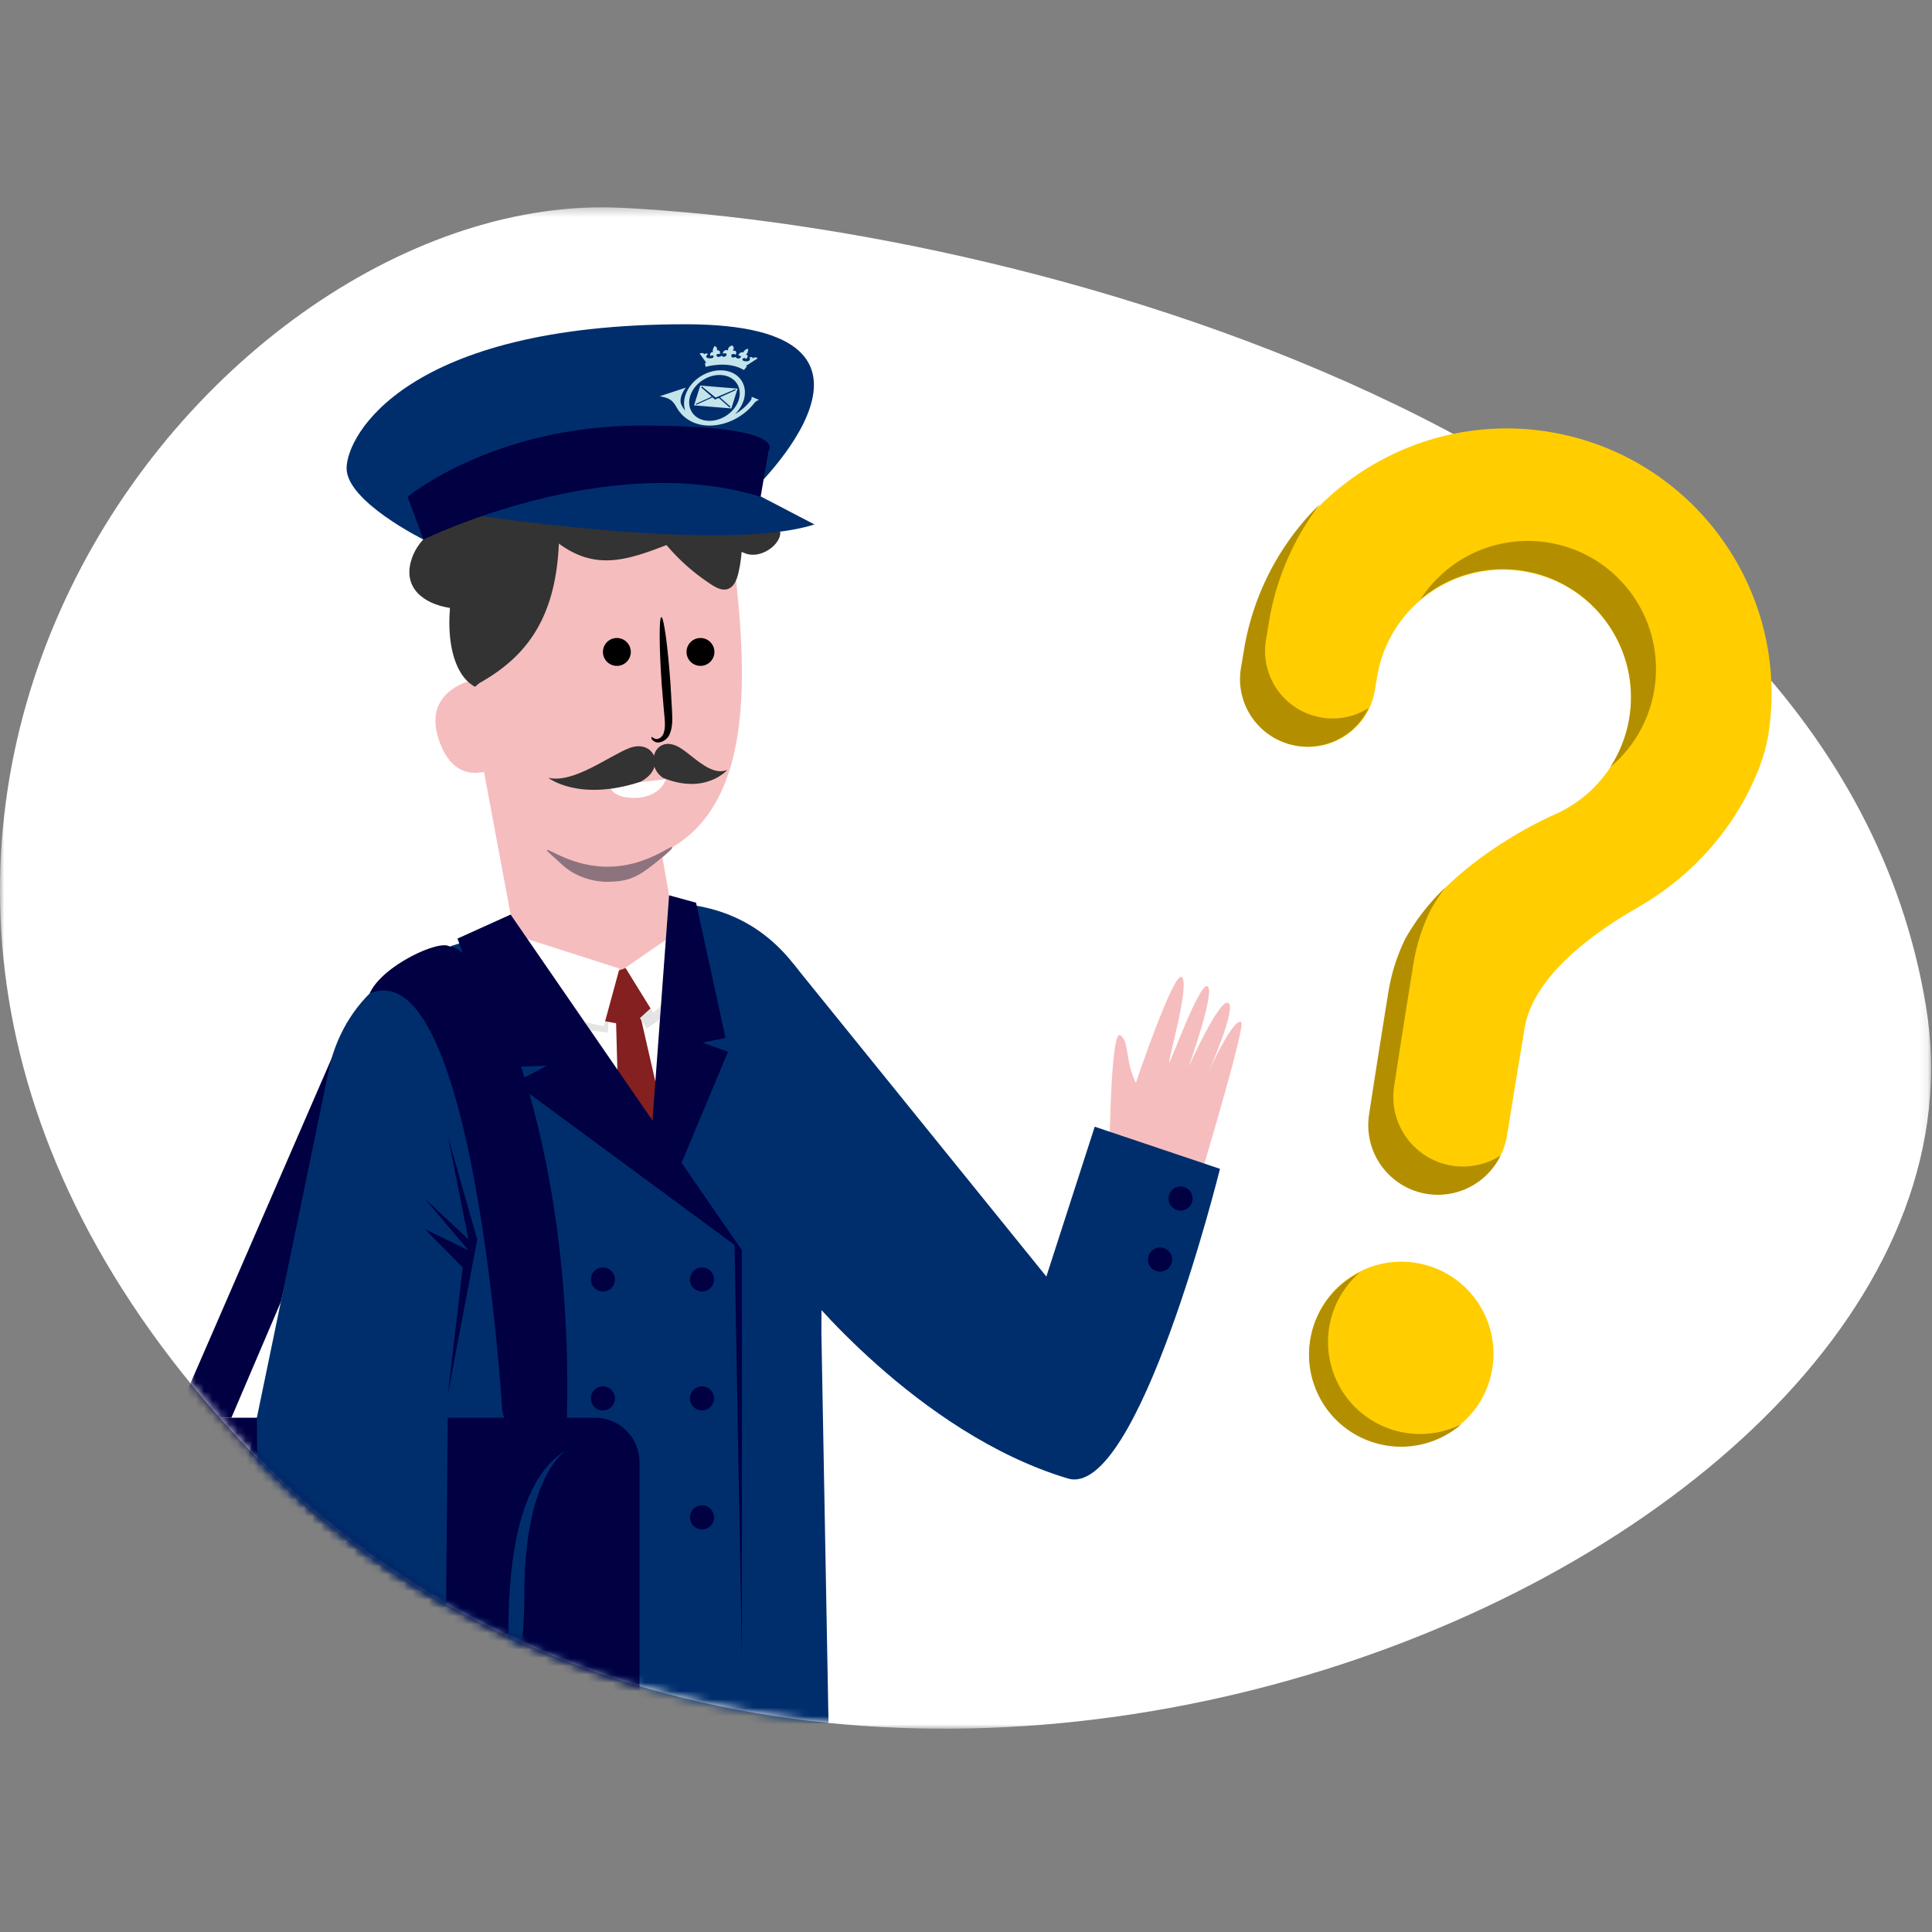 <svg width="232" height="232" xmlns:xlink="http://www.w3.org/1999/xlink" xmlns="http://www.w3.org/2000/svg"><rect width="100%" height="100%" fill="#808080" stroke="none"/><defs><path id="a" d="M0 .317h231.888v182.698H0z"/><path d="M72.338.316C38.533.31.08 36.769 0 82.21v.27c.035 21.552 8.707 45.108 30.597 67.748 66.598 68.88 200.999 17.481 201.29-46.34v-.415a45.5 45.5 0 0 0-.619-7.278C220.1 28.973 125.05 2.98 74.723.377a69.62 69.62 0 0 0-2.385-.061Z" id="c"/><path d="M72.338.316C38.533.31.08 36.769 0 82.21v.27c.035 21.552 8.707 45.108 30.597 67.748 66.598 68.88 200.999 17.481 201.29-46.34v-.415a45.5 45.5 0 0 0-.619-7.278C220.1 28.973 125.05 2.98 74.723.377" id="e"/><path d="M72.338.316C38.533.31.08 36.769 0 82.21v.27c.035 21.552 8.707 45.108 30.597 67.748 66.598 68.88 200.999 17.481 201.29-46.34v-.415a45.5 45.5 0 0 0-.619-7.278C220.1 28.973 125.05 2.98 74.723.377a69.62 69.62 0 0 0-2.385-.061Z" id="g"/><path d="M72.338.316C38.533.31.08 36.769 0 82.21v.27c.035 21.552 8.707 45.108 30.597 67.748 66.598 68.88 200.999 17.481 201.29-46.34v-.415a45.5 45.5 0 0 0-.619-7.278C220.1 28.973 125.05 2.98 74.723.377" id="i"/><path d="M72.338.316C38.533.31.08 36.769 0 82.21v.27c.035 21.552 8.707 45.108 30.597 67.748 66.598 68.88 200.999 17.481 201.29-46.34v-.415a45.5 45.5 0 0 0-.619-7.278C220.1 28.973 125.05 2.98 74.723.377" id="k"/><path d="M72.338.316C38.533.31.08 36.769 0 82.21v.27c.035 21.552 8.707 45.108 30.597 67.748 66.598 68.88 200.999 17.481 201.29-46.34v-.415a45.5 45.5 0 0 0-.619-7.278C220.1 28.973 125.05 2.98 74.723.377" id="m"/><path d="M72.338.316C38.533.31.08 36.769 0 82.21v.27c.035 21.552 8.707 45.108 30.597 67.748 66.598 68.88 200.999 17.481 201.29-46.34v-.415a45.5 45.5 0 0 0-.619-7.278C220.1 28.973 125.05 2.98 74.723.377" id="o"/><path d="M72.338.316C38.533.31.08 36.769 0 82.21v.27c.035 21.552 8.707 45.108 30.597 67.748 66.598 68.88 200.999 17.481 201.29-46.34v-.415a45.5 45.5 0 0 0-.619-7.278C220.1 28.973 125.05 2.98 74.723.377" id="q"/><path d="M72.338.316C38.533.31.08 36.769 0 82.21v.27c.035 21.552 8.707 45.108 30.597 67.748 66.598 68.88 200.999 17.481 201.29-46.34v-.415a45.5 45.5 0 0 0-.619-7.278C220.1 28.973 125.05 2.98 74.723.377" id="s"/><path d="M72.338.316C38.533.31.08 36.769 0 82.21v.27c.035 21.552 8.707 45.108 30.597 67.748 66.598 68.88 200.999 17.481 201.29-46.34v-.415a45.5 45.5 0 0 0-.619-7.278C220.1 28.973 125.05 2.98 74.723.377" id="u"/><path d="M72.338.316C38.533.31.08 36.769 0 82.21v.27c.035 21.552 8.707 45.108 30.597 67.748 66.598 68.88 200.999 17.481 201.29-46.34v-.415a45.5 45.5 0 0 0-.619-7.278C220.1 28.973 125.05 2.98 74.723.377" id="w"/><path d="M72.338.316C38.533.31.08 36.769 0 82.21v.27c.035 21.552 8.707 45.108 30.597 67.748 66.598 68.88 200.999 17.481 201.29-46.34v-.415a45.5 45.5 0 0 0-.619-7.278C220.1 28.973 125.05 2.98 74.723.377" id="y"/><path d="M72.338.316C38.533.31.08 36.769 0 82.21v.27c.035 21.552 8.707 45.108 30.597 67.748 66.598 68.88 200.999 17.481 201.29-46.34v-.415a45.5 45.5 0 0 0-.619-7.278C220.1 28.973 125.05 2.98 74.723.377a69.62 69.62 0 0 0-2.385-.061Z" id="A"/><path d="M72.338.316C38.533.31.08 36.769 0 82.21v.27c.035 21.552 8.707 45.108 30.597 67.748 66.598 68.88 200.999 17.481 201.29-46.34v-.415a45.5 45.5 0 0 0-.619-7.278C220.1 28.973 125.05 2.98 74.723.377" id="C"/><path d="M72.338.316C38.533.31.08 36.769 0 82.21v.27c.035 21.552 8.707 45.108 30.597 67.748 66.598 68.88 200.999 17.481 201.29-46.34v-.415a45.5 45.5 0 0 0-.619-7.278C220.1 28.973 125.05 2.98 74.723.377" id="E"/><path d="M72.338.316C38.533.31.08 36.769 0 82.21v.27c.035 21.552 8.707 45.108 30.597 67.748 66.598 68.88 200.999 17.481 201.29-46.34v-.415a45.5 45.5 0 0 0-.619-7.278C220.1 28.973 125.05 2.98 74.723.377" id="G"/><path d="M72.338.316C38.533.31.08 36.769 0 82.21v.27c.035 21.552 8.707 45.108 30.597 67.748 66.598 68.88 200.999 17.481 201.29-46.34v-.415a45.5 45.5 0 0 0-.619-7.278C220.1 28.973 125.05 2.98 74.723.377a69.62 69.62 0 0 0-2.385-.061Z" id="I"/><path d="M72.338.316C38.533.31.08 36.769 0 82.21v.27c.035 21.552 8.707 45.108 30.597 67.748 66.598 68.88 200.999 17.481 201.29-46.34v-.415a45.5 45.5 0 0 0-.619-7.278C220.1 28.973 125.05 2.98 74.723.377a69.62 69.62 0 0 0-2.385-.061Z" id="K"/><path d="M72.338.316C38.533.31.08 36.769 0 82.21v.27c.035 21.552 8.707 45.108 30.597 67.748 66.598 68.88 200.999 17.481 201.29-46.34v-.415a45.5 45.5 0 0 0-.619-7.278C220.1 28.973 125.05 2.98 74.723.377a69.62 69.62 0 0 0-2.385-.061Z" id="M"/><path d="M72.338.316C38.533.31.08 36.769 0 82.21v.27c.035 21.552 8.707 45.108 30.597 67.748 66.598 68.88 200.999 17.481 201.29-46.34v-.415a45.5 45.5 0 0 0-.619-7.278C220.1 28.973 125.05 2.98 74.723.377" id="O"/><path d="M72.338.316C38.533.31.08 36.769 0 82.21v.27c.035 21.552 8.707 45.108 30.597 67.748 66.598 68.88 200.999 17.481 201.29-46.34v-.415a45.5 45.5 0 0 0-.619-7.278C220.1 28.973 125.05 2.98 74.723.377a69.62 69.62 0 0 0-2.385-.061Z" id="Q"/><path d="M72.338.316C38.533.31.08 36.769 0 82.21v.27c.035 21.552 8.707 45.108 30.597 67.748 66.598 68.88 200.999 17.481 201.29-46.34v-.415a45.5 45.5 0 0 0-.619-7.278C220.1 28.973 125.05 2.98 74.723.377a69.62 69.62 0 0 0-2.385-.061Z" id="S"/><path d="M72.338.316C38.533.31.08 36.769 0 82.21v.27c.035 21.552 8.707 45.108 30.597 67.748 66.598 68.88 200.999 17.481 201.29-46.34v-.415a45.5 45.5 0 0 0-.619-7.278C220.1 28.973 125.05 2.98 74.723.377a69.62 69.62 0 0 0-2.385-.061Z" id="U"/><path d="M72.338.316C38.533.31.08 36.769 0 82.21v.27c.035 21.552 8.707 45.108 30.597 67.748 66.598 68.88 200.999 17.481 201.29-46.34v-.415a45.5 45.5 0 0 0-.619-7.278C220.1 28.973 125.05 2.98 74.723.377" id="W"/><path d="M72.338.316C38.533.31.08 36.769 0 82.21v.27c.035 21.552 8.707 45.108 30.597 67.748 66.598 68.88 200.999 17.481 201.29-46.34v-.415a45.5 45.5 0 0 0-.619-7.278C220.1 28.973 125.05 2.98 74.723.377" id="Y"/><path d="M72.338.316C38.533.31.08 36.769 0 82.21v.27c.035 21.552 8.707 45.108 30.597 67.748 66.598 68.88 200.999 17.481 201.29-46.34v-.415a45.5 45.5 0 0 0-.619-7.278C220.1 28.973 125.05 2.98 74.723.377" id="aa"/><path d="M72.338.316C38.533.31.08 36.769 0 82.21v.27c.035 21.552 8.707 45.108 30.597 67.748 66.598 68.88 200.999 17.481 201.29-46.34v-.415a45.5 45.5 0 0 0-.619-7.278C220.1 28.973 125.05 2.98 74.723.377" id="ac"/><path d="M72.338.316C38.533.31.08 36.769 0 82.21v.27c.035 21.552 8.707 45.108 30.597 67.748 66.598 68.88 200.999 17.481 201.29-46.34v-.415a45.5 45.5 0 0 0-.619-7.278C220.1 28.973 125.05 2.98 74.723.377" id="ae"/><path d="M72.338.316C38.533.31.08 36.769 0 82.21v.27c.035 21.552 8.707 45.108 30.597 67.748 66.598 68.88 200.999 17.481 201.29-46.34v-.415a45.5 45.5 0 0 0-.619-7.278C220.1 28.973 125.05 2.98 74.723.377" id="ag"/><path d="M72.338.316C38.533.31.08 36.769 0 82.21v.27c.035 21.552 8.707 45.108 30.597 67.748 66.598 68.88 200.999 17.481 201.29-46.34v-.415a45.5 45.5 0 0 0-.619-7.278C220.1 28.973 125.05 2.98 74.723.377" id="ai"/><path d="M72.338.316C38.533.31.08 36.769 0 82.21v.27c.035 21.552 8.707 45.108 30.597 67.748 66.598 68.88 200.999 17.481 201.29-46.34v-.415a45.5 45.5 0 0 0-.619-7.278C220.1 28.973 125.05 2.98 74.723.377" id="ak"/><path d="M72.338.316C38.533.31.08 36.769 0 82.21v.27c.035 21.552 8.707 45.108 30.597 67.748 66.598 68.88 200.999 17.481 201.29-46.34v-.415a45.5 45.5 0 0 0-.619-7.278C220.1 28.973 125.05 2.98 74.723.377" id="am"/><path d="M72.338.316C38.533.31.08 36.769 0 82.21v.27c.035 21.552 8.707 45.108 30.597 67.748 66.598 68.88 200.999 17.481 201.29-46.34v-.415a45.5 45.5 0 0 0-.619-7.278C220.1 28.973 125.05 2.98 74.723.377" id="ao"/><path d="M72.338.316C38.533.31.08 36.769 0 82.21v.27c.035 21.552 8.707 45.108 30.597 67.748 66.598 68.88 200.999 17.481 201.29-46.34v-.415a45.5 45.5 0 0 0-.619-7.278C220.1 28.973 125.05 2.98 74.723.377a69.62 69.62 0 0 0-2.385-.061Z" id="aq"/><path d="M72.338.316C38.533.31.08 36.769 0 82.21v.27c.035 21.552 8.707 45.108 30.597 67.748 66.598 68.88 200.999 17.481 201.29-46.34v-.415a45.5 45.5 0 0 0-.619-7.278C220.1 28.973 125.05 2.98 74.723.377" id="as"/><path d="M72.338.316C38.533.31.08 36.769 0 82.21v.27c.035 21.552 8.707 45.108 30.597 67.748 66.598 68.88 200.999 17.481 201.29-46.34v-.415a45.5 45.5 0 0 0-.619-7.278C220.1 28.973 125.05 2.98 74.723.377a69.62 69.62 0 0 0-2.385-.061Z" id="au"/><path d="M72.338.316C38.533.31.08 36.769 0 82.21v.27c.035 21.552 8.707 45.108 30.597 67.748 66.598 68.88 200.999 17.481 201.29-46.34v-.415a45.5 45.5 0 0 0-.619-7.278C220.1 28.973 125.05 2.98 74.723.377a69.62 69.62 0 0 0-2.385-.061Z" id="aw"/><path d="M72.338.316C38.533.31.08 36.769 0 82.21v.27c.035 21.552 8.707 45.108 30.597 67.748 66.598 68.88 200.999 17.481 201.29-46.34v-.415a45.5 45.5 0 0 0-.619-7.278C220.1 28.973 125.05 2.98 74.723.377a69.62 69.62 0 0 0-2.385-.061Z" id="ay"/><path d="M72.338.316C38.533.31.08 36.769 0 82.21v.27c.035 21.552 8.707 45.108 30.597 67.748 66.598 68.88 200.999 17.481 201.29-46.34v-.415a45.5 45.5 0 0 0-.619-7.278C220.1 28.973 125.05 2.98 74.723.377" id="aA"/><path d="M72.338.316C38.533.31.08 36.769 0 82.21v.27c.035 21.552 8.707 45.108 30.597 67.748 66.598 68.88 200.999 17.481 201.29-46.34v-.415a45.5 45.5 0 0 0-.619-7.278C220.1 28.973 125.05 2.98 74.723.377a69.62 69.62 0 0 0-2.385-.061Z" id="aC"/><path d="M72.338.316C38.533.31.08 36.769 0 82.21v.27c.035 21.552 8.707 45.108 30.597 67.748 66.598 68.88 200.999 17.481 201.29-46.34v-.415a45.5 45.5 0 0 0-.619-7.278C220.1 28.973 125.05 2.98 74.723.377a69.62 69.62 0 0 0-2.385-.061Z" id="aE"/><path d="M72.338.316C38.533.31.08 36.769 0 82.21v.27c.035 21.552 8.707 45.108 30.597 67.748 66.598 68.88 200.999 17.481 201.29-46.34v-.415a45.5 45.5 0 0 0-.619-7.278C220.1 28.973 125.05 2.98 74.723.377" id="aG"/><path d="M72.338.316C38.533.31.08 36.769 0 82.21v.27c.035 21.552 8.707 45.108 30.597 67.748 66.598 68.88 200.999 17.481 201.29-46.34v-.415a45.5 45.5 0 0 0-.619-7.278C220.1 28.973 125.05 2.98 74.723.377a69.62 69.62 0 0 0-2.385-.061Z" id="aI"/></defs><g fill="none" fill-rule="evenodd"><path d="M-736-1031H704v4400H-736z"/><g transform="translate(0 24.576)"><mask id="b" fill="#fff"><use xlink:href="#a"/></mask><path d="M231.268 96.195C220.1 28.973 125.05 2.98 74.723.377c-1.06-.04-1.855-.06-2.384-.06C22.447.307-37.574 79.72 30.597 150.227c69.257 71.63 211.838 13.189 200.671-54.033" fill="#FFF" mask="url(#b)"/></g><g transform="translate(0 24.576)"><mask id="d" fill="#fff"><use xlink:href="#c"/></mask><path fill="#000042" mask="url(#d)" d="m41.712 98.162-20.631 47.506h6.707l5.933-13.893z"/></g><g transform="translate(0 24.576)"><mask id="f" fill="#fff"><use xlink:href="#e"/></mask><path d="M133.259 112.473s.147-13.565 1.28-12.731c1.131.835.497 2.946 1.862 5.705 0 0 4.628-13.714 5.547-12.684.918 1.032-1.714 10.082-1.539 10.198.177.115 3.625-9.657 4.6-9.096.974.563-2.26 9.635-2.26 9.635s3.664-8.193 4.736-7.652c1.074.541-2.285 8.1-2.285 8.1s2.88-6.305 3.847-5.803c.59.306-4.545 17.416-4.545 17.416-.127-.093-11.243-3.088-11.243-3.088" fill="#F6BDBE" mask="url(#f)"/></g><g transform="translate(0 24.576)"><mask id="h" fill="#fff"><use xlink:href="#g"/></mask><path d="M99.49 182.331c-26.222.897-56.419-7.094-56.419-7.094l-17.179-5.644 13.709-66.222c.965-4.073 3.271-7.737 6.626-10.24 5.262-3.924 10.95-4.92 10.95-4.92 6.073-3.02 15.333-4.738 23.676-4.328 8.709.43 14.339 5.227 17.928 13.167 2.898 6.416-.147 15.01-.147 38.358l.857 46.923Z" fill="#002E6D" mask="url(#h)"/></g><g transform="translate(0 24.576)"><mask id="j" fill="#fff"><use xlink:href="#i"/></mask><path d="m57.017 48.768.626 8.11s-6.992.928-4.998 7.22c1.992 6.286 6.773 3.535 6.773 3.535S60.612 83.75 77.35 78.64c13.32-4.068 12.505-21.08 10.814-35.585-.654-5.62-6.043-9.485-11.671-8.401L66.43 36.586c-5.815 1.119-9.862 6.355-9.413 12.182" fill="#F6BDBE" mask="url(#j)"/></g><g transform="translate(0 24.576)"><mask id="l" fill="#fff"><use xlink:href="#k"/></mask><path d="M74.035 55.383a1.673 1.673 0 1 0 0-3.345 1.673 1.673 0 0 0 0 3.345" fill="#000" mask="url(#l)"/></g><g transform="translate(0 24.576)"><mask id="n" fill="#fff"><use xlink:href="#m"/></mask><path d="M84.072 55.383a1.673 1.673 0 1 0 .001-3.345 1.673 1.673 0 0 0 0 3.345" fill="#000" mask="url(#n)"/></g><g transform="translate(0 24.576)"><mask id="p" fill="#fff"><use xlink:href="#o"/></mask><path d="m57.306 63.748 4.467 23.946c1.007 5.397 6.239 8.559 11.613 7.575 10.684-1.955 7.162-11.196 7.193-11.022L78.153 70.52l-20.847-6.772" fill="#F6BDBE" mask="url(#p)"/></g><g transform="translate(0 24.576)"><mask id="r" fill="#fff"><use xlink:href="#q"/></mask><path d="M78.244 63.925c.07-.045.22.21.559.244.328.032.829-.272.95-.915.169-.636.075-1.474-.026-2.443l-.264-3.15c-.313-4.475-.332-8.116-.043-8.133.292-.016.784 3.597 1.098 8.073.06 1.08.122 2.112.18 3.156.043.956.083 1.9-.23 2.686-.244.815-1.187 1.321-1.775 1.081-.561-.254-.489-.604-.45-.599" fill="#000" mask="url(#r)"/></g><g transform="translate(0 24.576)"><mask id="t" fill="#fff"><use xlink:href="#s"/></mask><path d="M78.55 79.17c-2.022 1.601-3.1 2.088-5.409 2.141-2.311.054-4.391-.89-5.592-2.008-1.2-1.119-1.94-1.708-1.875-1.805.116-.275 3.197 2.116 7.564 1.998 4.365-.084 7.353-2.613 7.478-2.345.071.093-.145.417-2.166 2.019" fill="#8D737E" mask="url(#t)"/></g><g transform="translate(0 24.576)"><mask id="v" fill="#fff"><use xlink:href="#u"/></mask><path d="m73.211 69.732 6.759-.729s-.7 2.42-4.23 2.22c-2.451-.139-2.529-1.49-2.529-1.49" fill="#FFF" mask="url(#v)"/></g><g transform="translate(0 24.576)"><mask id="x" fill="#fff"><use xlink:href="#w"/></mask><path d="M57.569 57.453c5.366-3.013 9.153-7.483 9.54-16.753 4.307 3.157 7.959 2.115 12.923.175a24.59 24.59 0 0 0 5.412 4.758c.574.37 1.256.731 1.911.533.782-.238 1.127-1.137 1.314-1.936.594-2.556.615-5.29-.27-7.76-.887-2.47-2.743-4.638-5.175-5.585-2.6-1.014-5.526-.573-8.226.13a45.602 45.602 0 0 0-11.608 4.829c-3.555 2.097-6.972 4.873-8.482 8.732-1.509 3.86-1.5 11.364 2.136 13.317" fill="#333" mask="url(#x)"/></g><g transform="translate(0 24.576)"><mask id="z" fill="#fff"><use xlink:href="#y"/></mask><path d="M64.423 37.454c-.764-3.968-9.642 14.94-10.408 10.971-3.24-.513-5.557-2.443-4.664-5.61.894-3.167 4.25-5.283 7.533-5.204-2.202-1.15-2.233-6.388-.777-8.403 1.455-2.013 4.006-2.911 6.456-3.299 2.45-.389 4.98-.385 7.348-1.122 2.099-.655 4.084-1.89 6.282-1.873 2.197.017 4.56 2.214 3.61 4.201 3.07-.829 6.4-1.65 9.355-.468 2.953 1.181 2.352 9.151-.76 9.823 4.03-.87 4.11.87 5.113 2.346.947 1.396-1.927 4.007-4.172 2.998-1.624-.73-3.551.095-5.315-.145" fill="#333" mask="url(#z)"/></g><g transform="translate(0 24.576)"><mask id="B" fill="#fff"><use xlink:href="#A"/></mask><path fill="#FFF" mask="url(#B)" d="m68.099 95.025 1.895 5.09 6.311 14.143 4.806.979-1.061-25.762-4.85 3.107z"/></g><g transform="translate(0 24.576)"><mask id="D" fill="#fff"><use xlink:href="#C"/></mask><path fill="#842020" mask="url(#D)" d="m80.05 117.39-5.671-4.707-.415-15.102 2.865-.455 3.067 13.396"/></g><g transform="translate(0 24.576)"><mask id="F" fill="#fff"><use xlink:href="#E"/></mask><path fill="#E4E4E4" mask="url(#F)" d="m73.045 97.851-4.168-.954.521 2.075 3.596.455"/></g><g transform="translate(0 24.576)"><mask id="H" fill="#fff"><use xlink:href="#G"/></mask><path fill="#E4E4E4" mask="url(#H)" d="m76.798 97.616 4.088-3.426.64 2.04-3.862 2.703"/></g><g transform="translate(0 24.576)"><mask id="J" fill="#fff"><use xlink:href="#I"/></mask><path d="m72.015 97.936 1.184-5.635s1.446-.409 1.906-.632c.516-.25 1.879.76 1.879.76l1.466 3.781-2.66 2.429-3.775-.703Z" fill="#842020" mask="url(#J)"/></g><g transform="translate(0 24.576)"><mask id="L" fill="#fff"><use xlink:href="#K"/></mask><path fill="#FFF" mask="url(#L)" d="m74.387 91.732-1.88 6.907-3.272-.661-7.462-10.283z"/></g><g transform="translate(0 24.576)"><mask id="N" fill="#fff"><use xlink:href="#M"/></mask><path fill="#FFF" mask="url(#N)" d="m75.1 91.631 3.35 5.418 3.35-3.072-.95-6.308z"/></g><g transform="translate(0 24.576)"><mask id="P" fill="#fff"><use xlink:href="#O"/></mask><path d="m95.293 91.194 30.357 37.519 5.808-17.991 15.04 5.058s-9.82 39.719-18.272 37.183c-18.193-5.462-32.16-23.196-32.16-23.196l-2.37-37.188" fill="#002E6D" mask="url(#P)"/></g><g transform="translate(0 24.576)"><mask id="R" fill="#fff"><use xlink:href="#Q"/></mask><path fill="#000042" mask="url(#R)" d="m61.316 85.245 27.776 40.328-27.318-20.134 3.896-2.04-5.081.17-5.651-15.438z"/></g><g transform="translate(0 24.576)"><mask id="T" fill="#fff"><use xlink:href="#S"/></mask><path fill="#000042" mask="url(#T)" d="m80.347 82.935-2.067 28.04 3.246 4.845 5.896-14.103-3.063-1.089 2.764-.564-3.537-16.241z"/></g><g transform="translate(0 24.576)"><mask id="V" fill="#fff"><use xlink:href="#U"/></mask><path fill="#000042" mask="url(#V)" d="m89.092 125.573-.001 49.148-.897-50.452z"/></g><g transform="translate(0 24.576)"><mask id="X" fill="#fff"><use xlink:href="#W"/></mask><path d="M82.851 129.066a1.447 1.447 0 1 0 2.894.001 1.447 1.447 0 0 0-2.894 0" fill="#000042" mask="url(#X)"/></g><g transform="translate(0 24.576)"><mask id="Z" fill="#fff"><use xlink:href="#Y"/></mask><path d="M70.95 129.066a1.447 1.447 0 1 0 2.895 0 1.447 1.447 0 0 0-2.894 0" fill="#000042" mask="url(#Z)"/></g><g transform="translate(0 24.576)"><mask id="ab" fill="#fff"><use xlink:href="#aa"/></mask><path d="M82.851 143.35a1.447 1.447 0 1 0 2.894.001 1.447 1.447 0 0 0-2.894 0" fill="#000042" mask="url(#ab)"/></g><g transform="translate(0 24.576)"><mask id="ad" fill="#fff"><use xlink:href="#ac"/></mask><path d="M142.027 117.924a1.447 1.447 0 1 0-.52 2.848 1.447 1.447 0 0 0 .52-2.848" fill="#000042" mask="url(#ad)"/></g><g transform="translate(0 24.576)"><mask id="af" fill="#fff"><use xlink:href="#ae"/></mask><path d="M139.626 125.267a1.448 1.448 0 1 0-.518 2.846 1.448 1.448 0 0 0 .518-2.846" fill="#000042" mask="url(#af)"/></g><g transform="translate(0 24.576)"><mask id="ah" fill="#fff"><use xlink:href="#ag"/></mask><path d="M70.95 143.35a1.447 1.447 0 1 0 2.895 0 1.447 1.447 0 0 0-2.894 0" fill="#000042" mask="url(#ah)"/></g><g transform="translate(0 24.576)"><mask id="aj" fill="#fff"><use xlink:href="#ai"/></mask><path d="M82.851 157.634a1.447 1.447 0 1 0 2.894.001 1.447 1.447 0 0 0-2.894 0" fill="#000042" mask="url(#aj)"/></g><g transform="translate(0 24.576)"><mask id="al" fill="#fff"><use xlink:href="#ak"/></mask><path d="M70.95 157.634a1.447 1.447 0 1 0 2.895 0 1.447 1.447 0 0 0-2.894 0" fill="#000042" mask="url(#al)"/></g><g transform="translate(0 24.576)"><mask id="an" fill="#fff"><use xlink:href="#am"/></mask><path d="M65.85 68.828s3.624 2.898 11.043.48c3.236-1.667 1.627-5.17-1.295-4.061-2.417.917-6.723 4.29-9.748 3.58" fill="#333" mask="url(#an)"/></g><g transform="translate(0 24.576)"><mask id="ap" fill="#fff"><use xlink:href="#ao"/></mask><path d="M87.331 67.883s-2.62 3.038-7.728.94c-2.21-1.524-.973-5.102 1.728-3.784 1.685.821 3.866 3.678 6 2.844" fill="#333" mask="url(#ap)"/></g><g transform="translate(0 24.576)"><mask id="ar" fill="#fff"><use xlink:href="#aq"/></mask><path d="M97.803 38.4c-11.215 3.612-42.878-1.42-42.878-1.42l-4.074 3.232s-9.231-4.563-9.231-8.554c0-3.991 7.223-17.296 40.676-17.296 29.245 0 7.969 20.11 7.969 20.11l7.538 3.928Z" fill="#002E6D" mask="url(#ar)"/></g><g transform="translate(0 24.576)"><mask id="at" fill="#fff"><use xlink:href="#as"/></mask><path d="m91.338 35.08.95-5.513s2.661-3.041-15.206-3.041S48.95 35.08 48.95 35.08l1.9 5.132s22.05-10.835 40.487-5.132" fill="#000042" mask="url(#at)"/></g><g transform="translate(0 24.576)"><mask id="av" fill="#fff"><use xlink:href="#au"/></mask><path d="M90.986 18.452s-.294-.268-.58.003c-.038-.282-.45-.087-.45-.087s.178.014.073.28c-.105.267-.92.18-.875-.05.06-.28.4-.192.381-.06.118-.032.472-.44.046-.526.308-.26.256-.711.256-.711s-.412.037-.581.44c-.47-.12-.594.379-.594.379s.493.01.26.235c-.232.225-.456.115-.593-.07-.45.198-.56-.035-.498-.232.072-.198.499-.113.499-.01.044-.038.285-.598-.34-.497.32-.44-.092-.637-.092-.637s-.513.12-.478.591c-.532-.196-.646.375-.626.416.062-.096.52-.11.467.09-.061.199-.31.401-.616.142-.243.154-.523.222-.606-.028-.084-.251.392-.181.392-.181s.186-.494-.333-.455c.086-.41-.282-.51-.282-.51s-.327.42-.193.716c-.457.013-.37.457-.276.506.06-.128.438-.158.323.117-.097.226-.924.179-.862-.09.063-.27.242-.255.242-.255s-.274-.25-.482.012c-.107-.304-.55-.097-.55-.097l.788 1.093c-.088.024-.142.04-.156.045l.08.46c.026-.007 2.647-.803 4.602.376l.36-.425c-.04-.024-.08-.045-.12-.068l1.414-.912Z" fill="#C3E4EB" mask="url(#av)"/></g><g transform="translate(0 24.576)"><mask id="ax" fill="#fff"><use xlink:href="#aw"/></mask><path d="M84.782 25.933c-1.51-.202-2.356-1.5-1.897-2.963.474-1.513 2.167-2.636 3.772-2.506 1.605.132 2.526 1.468 2.05 2.98-.473 1.512-2.165 2.636-3.77 2.505-.053-.004-.103-.01-.155-.016Zm5.467-2.87c.054.187-.055.384-.164.524a6.22 6.22 0 0 1-1.819 1.565 4.078 4.078 0 0 0 1.035-1.66c.571-1.82-.536-3.428-2.469-3.586-1.932-.158-3.969 1.195-4.54 3.015-.203.649-.193 1.269-.009 1.807a2.912 2.912 0 0 1-.455-.695c-.282-.612.062-1.457.54-2.065l-3.136 1.038c1.049.221 1.446.328 2.045 1.38.665 1.168 1.874 1.99 3.484 2.122 2.138.174 4.453-.912 5.821-2.683.118-.153.393-.345.576-.383l-.91-.38Z" fill="#C3E4EB" mask="url(#ax)"/></g><g transform="translate(0 24.576)"><mask id="az" fill="#fff"><use xlink:href="#ay"/></mask><path d="m87.726 24.259-.109.1-1.315-1.156-.443.202-.297-.262-1.956.89-.042-.114 1.9-.864-1.278-1.12.11-.103 1.638 1.335 2.373-1.008.042.113-1.899.864 1.276 1.123Zm-3.636-2.536-.747 2.38 4.48.366.747-2.381-4.48-.365Z" fill="#C3E4EB" mask="url(#az)"/></g><g transform="translate(0 24.576)"><mask id="aB" fill="#fff"><use xlink:href="#aA"/></mask><path d="M71.44 190.954H13.234a5.356 5.356 0 0 1-5.357-5.357v-34.572a5.356 5.356 0 0 1 5.357-5.357H71.44a5.357 5.357 0 0 1 5.357 5.357v34.572a5.357 5.357 0 0 1-5.357 5.357" fill="#000042" mask="url(#aB)"/></g><g transform="translate(0 24.576)"><mask id="aD" fill="#fff"><use xlink:href="#aC"/></mask><path fill="#002E6D" mask="url(#aD)" d="m30.845 145.668.458 43.833H53.37l.423-46.718z"/></g><g transform="translate(0 24.576)"><mask id="aF" fill="#fff"><use xlink:href="#aE"/></mask><path d="M60.313 144.798S56.973 89.402 44.39 94.72c1.5-3.373 8.468-6.542 9.602-5.63 4.412.126 14.913 23.032 14.088 56.579-1.52 0-7.376.786-7.376.786l-.391-1.657Z" fill="#000042" mask="url(#aF)"/></g><g transform="translate(0 24.576)"><mask id="aH" fill="#fff"><use xlink:href="#aG"/></mask><path d="M68.126 149.495s-5.164 2.785-5.164 17.375c0 17.942-6.675 18.729-16.04 18.729h-29.23s-8.442.504-8.442-10.877v-23.05s1.075 22.874 1.38 24.255c.309 1.382 1.23 7.983 7.524 7.983h28.763c2.967 0 7.15-.621 9.653-2.212 2.858-1.816 4.482-5.052 4.482-10.255 0-10.02 1.652-18.82 7.074-21.948" fill="#002E6D" mask="url(#aH)"/></g><g transform="translate(0 24.576)"><mask id="aJ" fill="#fff"><use xlink:href="#aI"/></mask><path fill="#000042" mask="url(#aJ)" d="m51.005 119.347 5.253 6.226-5.253-2.569 4.557 4.615-1.769 15.164 3.513-18.513-3.513-12.358 2.465 12.358z"/></g><g><path d="M21.994 100.32c6.021 1.014 10.082 6.715 9.07 12.736-1.013 6.021-6.714 10.081-12.735 9.07-6.02-1.013-10.082-6.714-9.069-12.736 1.012-6.021 6.714-10.081 12.734-9.07M37.824.504C20.804-2.234 4.56 9.242 1.46 26.201c-.029.158-.216 1.268-.46 2.719a8.079 8.079 0 0 0 6.625 9.304l.023.004a8.088 8.088 0 0 0 9.317-6.636l.003-.016.285-1.703c1.404-8.36 9.318-13.998 17.677-12.594 8.36 1.403 13.998 9.317 12.594 17.677A15.346 15.346 0 0 1 38.41 46.53l.003.005s-12.587 5.402-17.737 14.85l.003.001a22.595 22.595 0 0 0-1.98 6.177c-.149.882-1.392 8.598-2.345 14.871a8.343 8.343 0 0 0 6.868 9.477 8.343 8.343 0 0 0 9.611-6.845l.01-.051c.927-5.736 2.03-12.41 2.111-12.895 1.036-6.16 8.01-11.297 13.563-14.479 6.395-3.663 11.495-9.263 14.311-16.074a20.834 20.834 0 0 0 1.34-4.355C67.082 19.875 55.39 3.457 38.05.541l-.227-.037Z" fill="#002E6D" style="fill:#ffcd00;fill-opacity:1" transform="translate(148.123 51.345)"/><path d="M10.553 34.817A8.11 8.11 0 0 1 3.9 25.475c.242-1.447.43-2.552.46-2.71A31.59 31.59 0 0 1 10.385 9.18 31.68 31.68 0 0 0 1.35 26.16c-.027.156-.215 1.263-.457 2.71a8.111 8.111 0 0 0 15.331 4.808 8.074 8.074 0 0 1-5.671 1.14M35.618 17.36c8.3 1.806 13.564 10 11.758 18.301a15.385 15.385 0 0 1-2.13 5.107c6.503-5.465 7.344-15.167 1.879-21.67-5.465-6.502-15.167-7.344-21.67-1.878a15.388 15.388 0 0 0-3 3.393 15.343 15.343 0 0 1 13.163-3.253M26.167 88.62a8.36 8.36 0 0 1-6.881-9.498c.953-6.286 2.2-14.02 2.348-14.903a22.561 22.561 0 0 1 1.986-6.19l-.003-.001a22.596 22.596 0 0 1 1.808-2.791 26.42 26.42 0 0 0-4.816 6.184l.002.002a22.603 22.603 0 0 0-1.984 6.19c-.148.882-1.395 8.616-2.35 14.903a8.36 8.36 0 0 0 6.882 9.497 8.365 8.365 0 0 0 8.914-4.605 8.329 8.329 0 0 1-5.906 1.212M16.374 119.062c-5.115-3.331-6.561-10.18-3.23-15.295.566-.867 1.25-1.65 2.032-2.328-5.459 2.733-7.67 9.374-4.936 14.834 2.732 5.459 9.374 7.669 14.833 4.936a11.08 11.08 0 0 0 2.285-1.525 11.047 11.047 0 0 1-10.984-.622" fill="#000042" style="fill:#b38f00;fill-opacity:1" transform="translate(148.123 51.345)"/></g></g></svg>